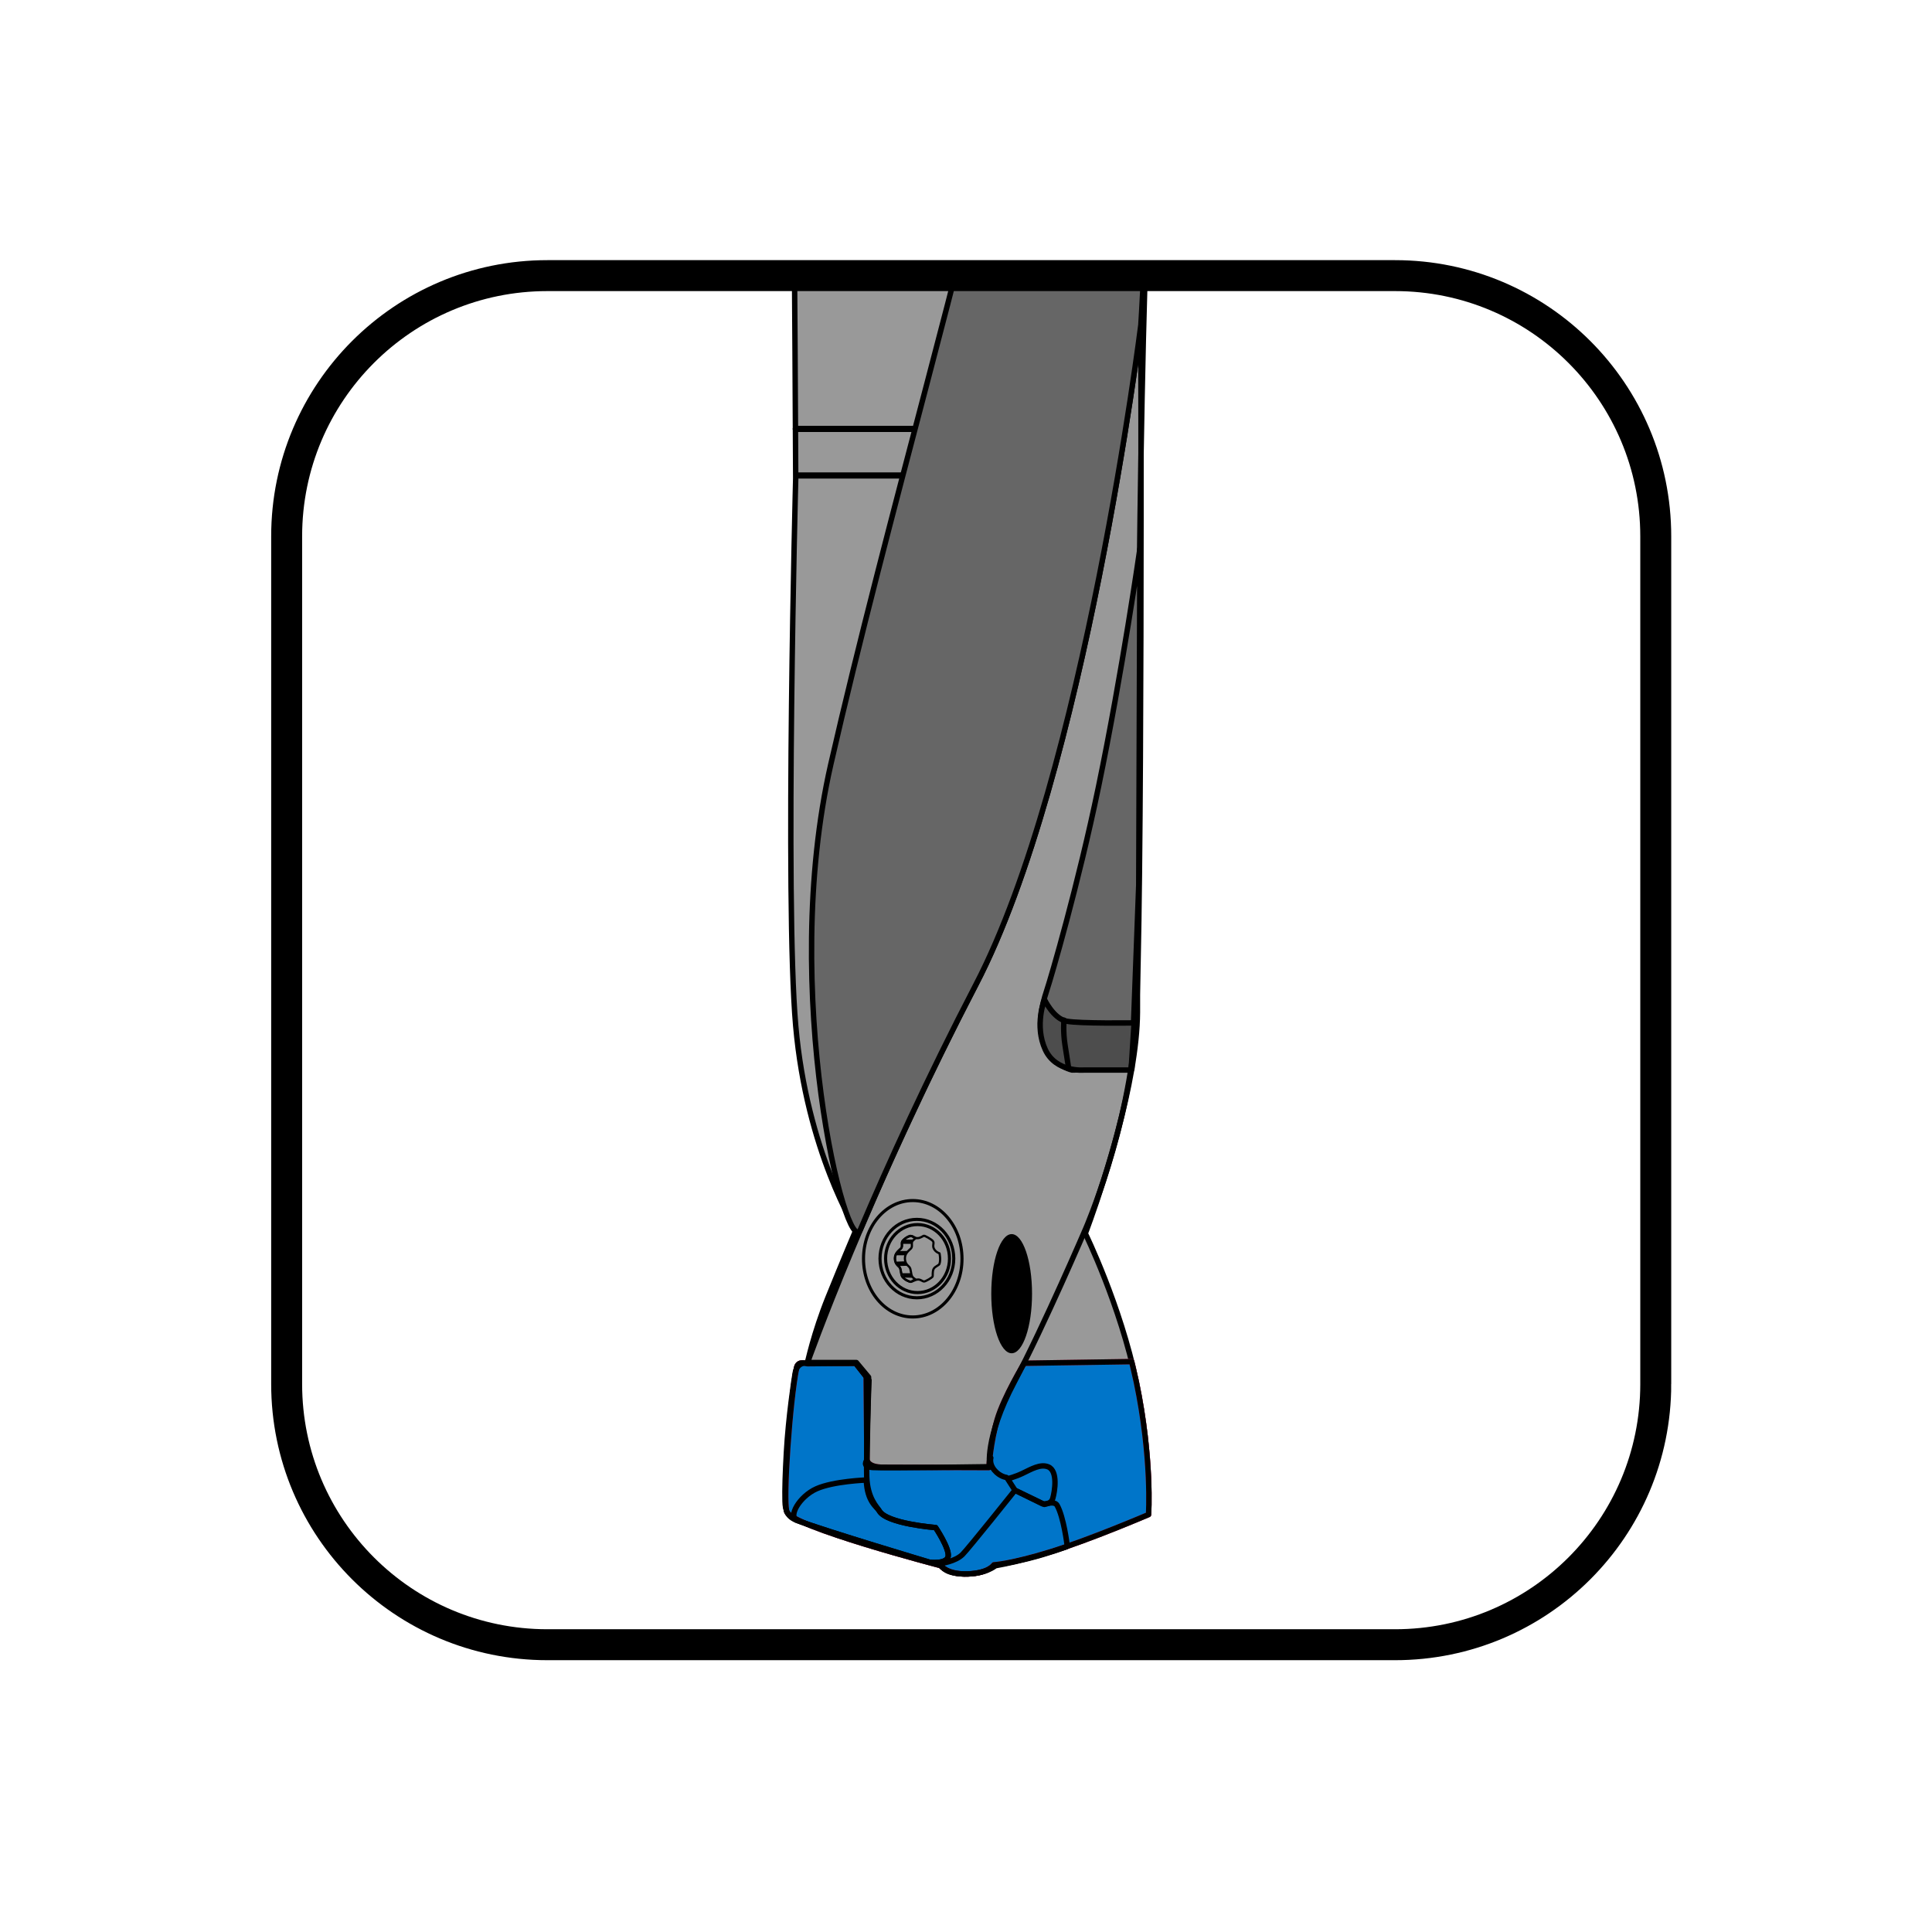 <?xml version="1.0" encoding="utf-8"?>
<!-- Generator: Adobe Illustrator 16.0.0, SVG Export Plug-In . SVG Version: 6.00 Build 0)  -->
<!DOCTYPE svg PUBLIC "-//W3C//DTD SVG 1.1//EN" "http://www.w3.org/Graphics/SVG/1.1/DTD/svg11.dtd">
<svg version="1.1" xmlns="http://www.w3.org/2000/svg" xmlns:xlink="http://www.w3.org/1999/xlink" x="0px" y="0px"
	 width="312.122px" height="312.122px" viewBox="0 0 312.122 312.122" enable-background="new 0 0 312.122 312.122"
	 xml:space="preserve">
<g id="Layer_7">
	<g>
		<defs>
			<path id="SVGID_1_" d="M267.494,223.596c0,23.26-18.855,42.114-42.115,42.114H88.425c-23.259,0-42.115-18.854-42.115-42.114
				V86.643c0-23.259,18.855-42.115,42.115-42.115h136.953c23.26,0,42.115,18.855,42.115,42.115V223.596z"/>
		</defs>
		<clipPath id="SVGID_2_">
			<use xlink:href="#SVGID_1_"  overflow="visible"/>
		</clipPath>
		
			<path clip-path="url(#SVGID_2_)" fill="#999999" stroke="#000000" stroke-width="0.876" stroke-linecap="round" stroke-linejoin="round" stroke-miterlimit="10" d="
			M190.198-16.696c0,0-0.203,0.429-0.93,1.715c-0.727,1.286-0.671,2.626-0.671,2.626s-2.723,26.161-3.644,58.146
			c-1.382,47.982-1.159,109.385-1.198,117.747c-0.014,2.871-0.378,6.075-0.95,9.355c-2.202,12.637-7.47,26.379-7.47,26.379
			s5.662,11.571,8.246,23.998c2.584,12.429,1.969,21.411,1.969,21.411s-9.475,4.062-15.874,6.029
			c-6.398,1.969-9.105,2.092-9.105,2.092s-0.861,1.353-4.184,1.477c-3.322,0.123-4.429-1.354-4.429-1.354
			s-24.118-6.275-24.855-8.736c-0.604-2.012,0.507-17.933,1.599-23.257c0.244-1.189,1.711-0.622,1.711-0.622
			s1.036-4.959,3.374-10.743c2.338-5.784,4.513-10.906,4.513-10.906s-7.975-12.713-9.751-32.958c-1.776-20.245,0-88.439,0-88.439
			s-0.187-39.679-0.296-44.063c-0.11-4.383-3.256-44.377-3.256-44.377s-0.143-1.438-0.909-3.081
			c-0.768-1.643-1.577-2.247-1.577-2.247l-0.166-37.5h67.883L190.198-16.696z"/>
		
			<path clip-path="url(#SVGID_2_)" fill="#0075C9" stroke="#E13B6B" stroke-width="0.876" stroke-linecap="round" stroke-linejoin="round" stroke-miterlimit="10" d="
			M165.463,220.239l17.36-0.263c0,0,0.528,2.188,0.758,3.294c2.584,12.429,1.969,21.411,1.969,21.411s-9.475,4.062-15.874,6.029
			c-6.398,1.969-9.105,2.092-9.105,2.092s-0.861,1.353-4.184,1.477c-3.322,0.123-4.429-1.354-4.429-1.354
			s-24.118-6.275-24.855-8.736c-0.604-2.012,0.507-17.933,1.599-23.257c0.244-1.189,1.711-0.622,1.711-0.622l7.822-0.071l1.702,2.13
			l0.113,13.364c0,0-0.056,1.358,2.775,1.303l16.934,0.056c0,0,0.284-4.19,1.359-7.814S165.463,220.239,165.463,220.239z"/>
		
			<path clip-path="url(#SVGID_2_)" fill="none" stroke="#000000" stroke-width="0.876" stroke-linecap="round" stroke-linejoin="round" stroke-miterlimit="10" d="
			M165.463,220.239l17.36-0.263c0,0,0.528,2.188,0.758,3.294c2.584,12.429,1.969,21.411,1.969,21.411s-9.475,4.062-15.874,6.029
			c-6.398,1.969-9.105,2.092-9.105,2.092s-0.861,1.353-4.184,1.477c-3.322,0.123-4.429-1.354-4.429-1.354
			s-24.118-6.275-24.855-8.736c-0.604-2.012,0.507-17.933,1.599-23.257c0.244-1.189,1.711-0.622,1.711-0.622l7.822-0.071l1.702,2.13
			l0.113,13.364c0,0-0.056,1.358,2.775,1.303l16.934,0.056c0,0,0.284-4.19,1.359-7.814S165.463,220.239,165.463,220.239z"/>
		
			<path clip-path="url(#SVGID_2_)" fill="none" stroke="#000000" stroke-width="0.876" stroke-linecap="round" stroke-linejoin="round" stroke-miterlimit="10" d="
			M150.164,252.383c0,0,2.768,0.368,3.013-0.924c0.246-1.289-2.029-4.672-2.029-4.672s-7.931-0.614-9.099-2.705
			c-0.349-0.626-1.905-1.967-2.028-5.533c-0.123-3.565,0.369-15.554,0.369-15.554l-2.155-2.757l-8.173-0.01
			c0,0-1.291-0.123-1.598,1.598c-0.163,0.911-1.1,7.138-1.415,12.789c-0.186,3.349-0.276,5.995-0.225,7.936
			c0.041,1.531,0.409,2.516,1.965,3.093C133.717,247.473,150.164,252.383,150.164,252.383z"/>
		
			<path clip-path="url(#SVGID_2_)" fill="none" stroke="#000000" stroke-width="0.876" stroke-linecap="round" stroke-linejoin="round" stroke-miterlimit="10" d="
			M162.782,238.901l1.194,1.858l4.443,2.188c0,0,1.326,0.265,1.657-0.863c0.332-1.126,0.866-4.45-0.729-5.105
			c-1.261-0.521-2.744,0.375-4.179,1.06C164.039,238.58,162.782,238.901,162.782,238.901z"/>
		
			<path clip-path="url(#SVGID_2_)" fill="#666666" stroke="#000000" stroke-width="0.876" stroke-linecap="round" stroke-linejoin="round" stroke-miterlimit="10" d="
			M182.854,172.681l-9.667,0.185c0,0-7.808-1.672-4.09-12.826c0.719-2.157,5.074-17.044,8.366-32.903
			c3.868-18.64,6.692-38.479,6.692-38.479l-0.186,54.28L182.854,172.681z"/>
		
			<path clip-path="url(#SVGID_2_)" fill="#4D4D4D" stroke="#000000" stroke-width="0.876" stroke-linecap="round" stroke-linejoin="round" stroke-miterlimit="10" d="
			M183.218,165.252c0,0-8.786,0.136-10.915-0.275c-2.127-0.411-3.569-3.5-3.569-3.5s-1.663,4.213,0.137,8.1
			c1.716,3.707,6.247,3.294,6.247,3.294h7.62L183.218,165.252z"/>
		
			<path clip-path="url(#SVGID_2_)" fill="none" stroke="#000000" stroke-width="0.876" stroke-linecap="round" stroke-linejoin="round" stroke-miterlimit="10" d="
			M172.394,249.576c0,0-0.539-4.473-1.615-6.387c-0.439-0.783-2.055-0.147-2.055-0.147l-4.748-2.282c0,0-7.508,9.401-8.465,10.356
			c-1.175,1.176-3.523,1.469-3.523,1.469s0.073,1.615,3.67,1.688s5.139-1.32,5.139-1.32s2.128-0.368,5.358-1.175
			c3.23-0.808,6.166-1.909,6.166-1.909"/>
		
			<path clip-path="url(#SVGID_2_)" fill="none" stroke="#000000" stroke-width="0.876" stroke-linecap="round" stroke-linejoin="round" stroke-miterlimit="10" d="
			M162.572,238.679c0,0-1.049-0.117-1.922-1.165c-0.874-1.049-0.583-1.98-0.583-1.98"/>
		
			<line clip-path="url(#SVGID_2_)" fill="none" stroke="#000000" stroke-linecap="round" stroke-linejoin="round" stroke-miterlimit="10" x1="146.143" y1="76.815" x2="128.899" y2="76.815"/>
		
			<line clip-path="url(#SVGID_2_)" fill="none" stroke="#000000" stroke-linecap="round" stroke-linejoin="round" stroke-miterlimit="10" x1="147.585" y1="69.291" x2="128.562" y2="69.291"/>
		
			<line clip-path="url(#SVGID_2_)" fill="none" stroke="#000000" stroke-width="0.876" stroke-linecap="round" stroke-linejoin="round" stroke-miterlimit="10" x1="153.824" y1="43.896" x2="128.899" y2="43.896"/>
		
			<line clip-path="url(#SVGID_2_)" fill="none" stroke="#000000" stroke-width="0.876" stroke-linecap="round" stroke-linejoin="round" stroke-miterlimit="10" x1="155.078" y1="42.015" x2="128.899" y2="42.015"/>
		
			<line clip-path="url(#SVGID_2_)" fill="none" stroke="#000000" stroke-width="0.876" stroke-linecap="round" stroke-linejoin="round" stroke-miterlimit="10" x1="157.429" y1="30.572" x2="128.079" y2="30.572"/>
		
			<line clip-path="url(#SVGID_2_)" fill="none" stroke="#000000" stroke-width="0.876" stroke-linecap="round" stroke-linejoin="round" stroke-miterlimit="10" x1="158.683" y1="26.809" x2="128.079" y2="26.809"/>
		
			<line clip-path="url(#SVGID_2_)" fill="none" stroke="#000000" stroke-width="0.876" stroke-linecap="round" stroke-linejoin="round" stroke-miterlimit="10" x1="188.704" y1="-12.823" x2="124.769" y2="-12.823"/>
		
			<line clip-path="url(#SVGID_2_)" fill="none" stroke="#000000" stroke-width="0.876" stroke-linecap="round" stroke-linejoin="round" stroke-miterlimit="10" x1="189.827" y1="-17.067" x2="122.55" y2="-17.067"/>
		
			<path clip-path="url(#SVGID_2_)" fill="none" stroke="#000000" stroke-width="0.876" stroke-linecap="round" stroke-linejoin="round" stroke-miterlimit="10" d="
			M172.633,172.523c0,0-0.249-1.577-0.581-3.732c-0.332-2.157-0.166-3.981-0.166-3.981"/>
		
			<path clip-path="url(#SVGID_2_)" fill="none" stroke="#000000" stroke-width="0.354" stroke-linecap="round" stroke-linejoin="round" stroke-miterlimit="10" d="
			M151.78,202.482c0,0-0.597-0.17-0.896-0.725c-0.298-0.554,0.107-0.958-0.191-1.279c-0.299-0.319-1.238-0.832-1.408-0.832
			c-0.171,0-0.555,0.384-1.067,0.384c-0.512,0-0.618-0.34-1.023-0.34s-1.28,0.512-1.429,0.896c-0.149,0.383,0.106,0.811-0.214,1.129
			c-0.32,0.32-0.96,0.748-0.96,1.558c0,0.81,0.385,1.088,0.705,1.408c0.32,0.32,0.213,1.151,0.49,1.578
			c0.278,0.428,1.152,0.854,1.366,0.834c0.213-0.022,0.768-0.406,1.215-0.384c0.448,0.02,0.705,0.361,0.96,0.317
			c0.256-0.042,1.237-0.597,1.344-0.81c0.051-0.103-0.062-0.837,0.17-1.237c0.246-0.427,0.84-0.523,0.938-0.811
			C152.012,203.492,151.78,202.482,151.78,202.482z"/>
		
			<path clip-path="url(#SVGID_2_)" fill="none" stroke="#000000" stroke-width="0.354" stroke-linecap="round" stroke-linejoin="round" stroke-miterlimit="10" d="
			M146.289,200.039c0,0-0.478,0.37-0.546,0.546c-0.149,0.383,0.107,0.811-0.213,1.129c-0.32,0.32-0.959,0.748-0.959,1.558
			c0,0.81,0.384,1.088,0.704,1.408c0.319,0.32,0.212,1.151,0.49,1.578c0.115,0.177,0.562,0.498,0.562,0.498s0.663,0.418,0.94,0.268
			l0.6-0.349c0,0-0.366-0.24-0.48-0.417c-0.277-0.427-0.171-1.258-0.49-1.578c-0.32-0.319-0.705-0.598-0.705-1.408
			c0-0.811,0.64-1.238,0.96-1.558c0.32-0.318,0.063-0.746,0.213-1.129c0.068-0.177,0.546-0.546,0.546-0.546s-0.299-0.14-0.478-0.256
			c-0.139-0.09-0.311-0.153-0.449-0.118C146.667,199.749,146.289,200.039,146.289,200.039z"/>
		<polygon clip-path="url(#SVGID_2_)" points="147.35,206.426 146.051,206.392 145.685,205.693 147.183,205.693 		"/>
		<polygon clip-path="url(#SVGID_2_)" points="146.55,204.494 145.035,204.529 144.669,203.829 146.384,203.762 		"/>
		<polygon clip-path="url(#SVGID_2_)" points="146.201,202.796 144.736,202.796 144.936,202.113 146.55,202.097 		"/>
		<polygon clip-path="url(#SVGID_2_)" points="147.183,200.948 145.718,200.948 145.918,200.265 147.533,200.249 		"/>
		<g clip-path="url(#SVGID_2_)">
			<path fill="none" stroke="#000000" stroke-width="0.5" stroke-miterlimit="10" d="M148.126,196.994
				c-3.292,0-5.957,2.832-5.957,6.334s2.665,6.335,5.957,6.335s5.957-2.833,5.957-6.335S151.418,196.994,148.126,196.994"/>
			<path fill="none" stroke="#000000" stroke-width="0.5" stroke-miterlimit="10" d="M148.232,197.836
				c-2.854,0-5.159,2.46-5.159,5.492c0,3.03,2.305,5.493,5.159,5.493c2.854,0,5.16-2.463,5.16-5.493
				C153.392,200.296,151.085,197.836,148.232,197.836"/>
		</g>
		<path clip-path="url(#SVGID_2_)" fill="none" stroke="#000000" stroke-width="0.5" stroke-miterlimit="10" d="M147.459,193.955
			c-4.401,0-7.955,4.214-7.955,9.404c0,5.184,3.554,9.402,7.955,9.402c4.399,0,7.955-4.218,7.955-9.402
			C155.414,198.169,151.858,193.955,147.459,193.955"/>
		
			<path clip-path="url(#SVGID_2_)" fill="none" stroke="#000000" stroke-width="0.876" stroke-linecap="round" stroke-linejoin="round" stroke-miterlimit="10" d="
			M130.461,220.125h7.888l1.972,2.366l-0.263,13.41c0,0-0.92,1.051,0.92,1.183c1.84,0.132,18.931-0.132,18.931-0.132
			s-0.92-4.469,3.944-13.672c4.865-9.202,11.569-24.847,11.569-24.847s7.023-16.216,8.088-32.998
			c1.065-16.782,0.799-112.946,0.799-112.946s-9.058,72.723-26.638,106.553C140.091,192.873,130.461,220.125,130.461,220.125z"/>
		
			<path clip-path="url(#SVGID_2_)" fill="#666666" stroke="#000000" stroke-width="0.876" stroke-linecap="round" stroke-linejoin="round" stroke-miterlimit="10" d="
			M184.311,52.49c0,0-9.058,72.723-26.638,106.553c-7.868,15.14-14.143,28.962-18.675,39.614
			c-2.187,5.141-13.167-38.401-4.767-75.222c8.889-38.963,23.797-89.859,24.862-100.515c1.066-10.655,22.315-18.952,23.797-19.179
			C187.507,3.031,184.311,52.49,184.311,52.49z"/>
		
			<path clip-path="url(#SVGID_2_)" fill="none" stroke="#000000" stroke-width="0.876" stroke-linecap="round" stroke-linejoin="round" stroke-miterlimit="10" d="
			M175.423,198.434"/>
		<ellipse clip-path="url(#SVGID_2_)" cx="163.437" cy="209" rx="3.293" ry="9.625"/>
		
			<path clip-path="url(#SVGID_2_)" fill="none" stroke="#000000" stroke-width="0.876" stroke-linecap="round" stroke-linejoin="round" stroke-miterlimit="10" d="
			M139.958,239.103c0.125,3.567,1.742,4.354,2.091,4.979c1.168,2.091,9.099,2.705,9.099,2.705s2.274,3.383,2.029,4.672
			c-0.245,1.292-3.013,0.924-3.013,0.924s-16.447-4.91-21.375-6.739c-1.556-0.577,0.35-3.897,3.117-5.127
			C134.671,239.288,139.958,239.103,139.958,239.103z"/>
	</g>
</g>
<g id="ROUNDED_x5F_SQUARE">
	<path fill="none" d="M267.494,223.596c0,23.26-18.855,42.114-42.115,42.114H88.425c-23.259,0-42.115-18.854-42.115-42.114V86.643
		c0-23.259,18.855-42.115,42.115-42.115h136.953c23.26,0,42.115,18.855,42.115,42.115V223.596z"/>
	<path fill="none" stroke="#000000" stroke-width="5" stroke-miterlimit="10" d="M267.494,223.596
		c0,23.26-18.855,42.114-42.115,42.114H88.425c-23.259,0-42.115-18.854-42.115-42.114V86.643c0-23.259,18.855-42.115,42.115-42.115
		h136.953c23.26,0,42.115,18.855,42.115,42.115V223.596z"/>
</g>
<g id="Layer_3">
	<rect x="0.685" y="0.66" fill="none" width="311.811" height="311.812"/>
</g>
<g id="Layer_4">
</g>
</svg>
